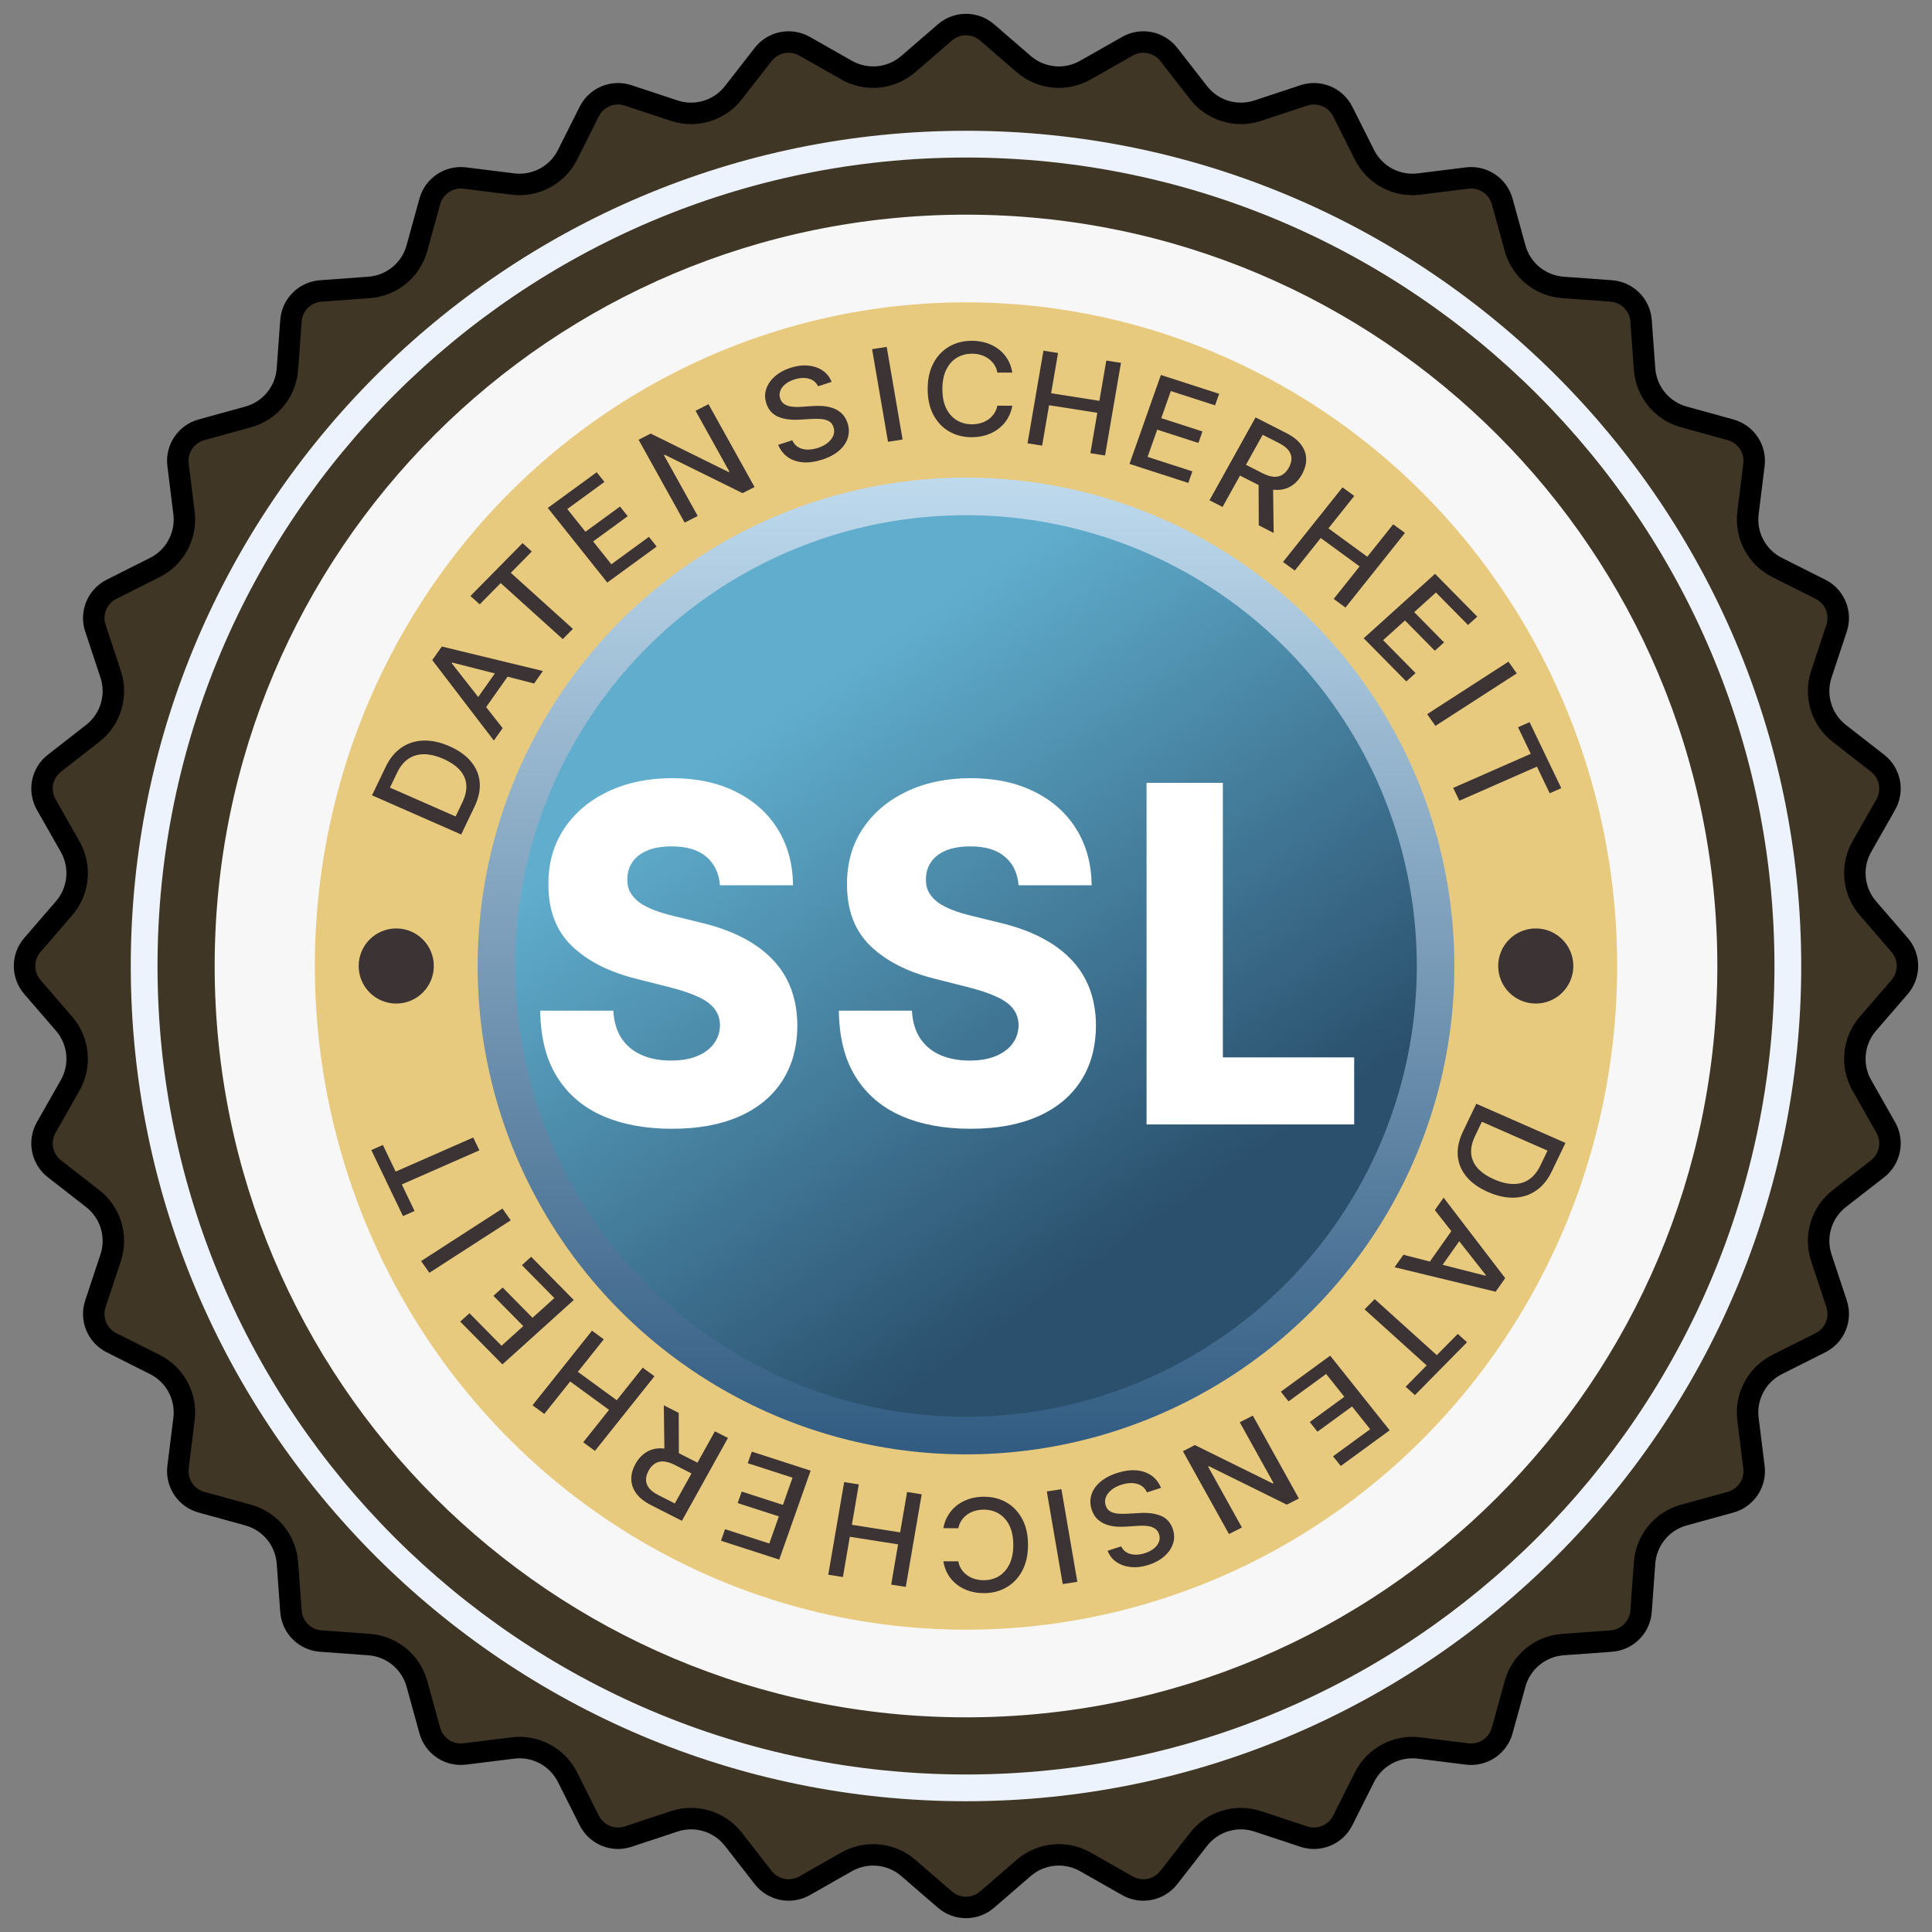 <svg width="180" height="180" viewBox="0 0 180 180" fill="none" xmlns="http://www.w3.org/2000/svg">
    <rect x="0" y="0" width="180" height="180" fill="#808080" stroke="none"/>
    <path d="M88.038 3.018C89.165 2.044 90.835 2.044 91.962 3.018L95.379 5.971C96.98 7.355 99.278 7.581 101.118 6.537L105.045 4.306C106.34 3.571 107.979 3.897 108.894 5.072L111.669 8.635C112.969 10.305 115.179 10.975 117.187 10.309L121.474 8.888C122.888 8.419 124.431 9.059 125.099 10.39L127.126 14.426C128.075 16.317 130.112 17.406 132.211 17.145L136.693 16.587C138.171 16.403 139.56 17.331 139.956 18.767L141.156 23.121C141.718 25.161 143.503 26.626 145.614 26.779L150.118 27.107C151.604 27.215 152.785 28.396 152.893 29.881L153.221 34.386C153.374 36.496 154.839 38.282 156.879 38.844L161.233 40.044C162.669 40.44 163.597 41.829 163.413 43.306L162.856 47.789C162.594 49.888 163.683 51.925 165.574 52.874L169.61 54.901C170.941 55.569 171.581 57.112 171.112 58.526L169.691 62.813C169.025 64.821 169.695 67.031 171.365 68.331L174.928 71.106C176.103 72.021 176.429 73.66 175.694 74.955L173.463 78.882C172.419 80.722 172.645 83.02 174.029 84.621L176.982 88.038C177.956 89.165 177.956 90.835 176.982 91.962L174.029 95.379C172.645 96.98 172.419 99.278 173.463 101.118L175.694 105.045C176.429 106.34 176.103 107.979 174.928 108.894L171.365 111.669C169.695 112.969 169.025 115.179 169.691 117.187L171.112 121.474C171.581 122.888 170.941 124.431 169.61 125.099L165.574 127.126C163.683 128.075 162.594 130.112 162.856 132.211L163.413 136.693C163.597 138.171 162.669 139.56 161.233 139.956L156.879 141.156C154.839 141.718 153.374 143.503 153.221 145.614L152.893 150.118C152.785 151.604 151.604 152.785 150.118 152.893L145.614 153.221C143.503 153.374 141.718 154.839 141.156 156.879L139.956 161.233C139.56 162.669 138.171 163.597 136.693 163.413L132.211 162.856C130.112 162.594 128.075 163.683 127.126 165.574L125.099 169.61C124.431 170.941 122.888 171.581 121.474 171.112L117.187 169.691C115.179 169.025 112.969 169.695 111.669 171.365L108.894 174.928C107.979 176.103 106.34 176.429 105.045 175.694L101.118 173.463C99.278 172.419 96.98 172.645 95.379 174.029L91.962 176.982C90.835 177.956 89.165 177.956 88.038 176.982L84.621 174.029C83.02 172.645 80.722 172.419 78.882 173.463L74.955 175.694C73.66 176.429 72.021 176.103 71.106 174.928L68.331 171.365C67.031 169.695 64.821 169.025 62.813 169.691L58.526 171.112C57.112 171.581 55.569 170.941 54.901 169.61L52.874 165.574C51.925 163.683 49.888 162.594 47.789 162.856L43.306 163.413C41.829 163.597 40.44 162.669 40.044 161.233L38.844 156.879C38.282 154.839 36.496 153.374 34.386 153.221L29.881 152.893C28.396 152.785 27.215 151.604 27.107 150.118L26.779 145.614C26.626 143.503 25.161 141.718 23.121 141.156L18.767 139.956C17.331 139.56 16.403 138.171 16.587 136.693L17.145 132.211C17.406 130.112 16.317 128.075 14.426 127.126L10.39 125.099C9.059 124.431 8.419 122.888 8.888 121.474L10.309 117.187C10.975 115.179 10.305 112.969 8.635 111.669L5.072 108.894C3.897 107.979 3.571 106.34 4.306 105.045L6.537 101.118C7.581 99.278 7.355 96.98 5.971 95.379L3.018 91.962C2.044 90.835 2.044 89.165 3.018 88.038L5.971 84.621C7.355 83.02 7.581 80.722 6.537 78.882L4.306 74.955C3.571 73.66 3.897 72.021 5.072 71.106L8.635 68.331C10.305 67.031 10.975 64.821 10.309 62.813L8.888 58.526C8.419 57.112 9.059 55.569 10.39 54.901L14.426 52.874C16.317 51.925 17.406 49.888 17.145 47.789L16.587 43.306C16.403 41.829 17.331 40.44 18.767 40.044L23.121 38.844C25.161 38.282 26.626 36.496 26.779 34.386L27.107 29.881C27.215 28.396 28.396 27.215 29.881 27.107L34.386 26.779C36.496 26.626 38.282 25.161 38.844 23.121L40.044 18.767C40.44 17.331 41.829 16.403 43.306 16.587L47.789 17.145C49.888 17.406 51.925 16.317 52.874 14.426L54.901 10.39C55.569 9.059 57.112 8.419 58.526 8.888L62.813 10.309C64.821 10.975 67.031 10.305 68.331 8.635L71.106 5.072C72.021 3.897 73.66 3.571 74.955 4.306L78.882 6.537C80.722 7.581 83.02 7.355 84.621 5.971L88.038 3.018Z" fill="#3F3625" stroke="black" stroke-width="2"/>
    <path d="M90.001 12.184C47.091 12.184 12.183 47.092 12.183 90.001C12.183 132.909 47.091 167.817 90.001 167.817C132.909 167.817 167.816 132.909 167.816 90.001C167.816 47.092 132.909 12.184 90.001 12.184ZM90.001 165.324C48.466 165.324 14.676 131.534 14.676 90.001C14.676 48.467 48.466 14.677 90.001 14.677C131.534 14.677 165.322 48.467 165.322 90.001C165.322 131.534 131.534 165.324 90.001 165.324Z" fill="#EDF3FC"/>
    <path d="M90.001 20C51.34 20 20 51.341 20 90.001C20 128.66 51.34 160 90.001 160C128.659 160 160 128.66 160 90.001C160 51.341 128.659 20 90.001 20Z" fill="#F7F7F7"/>
    <ellipse cx="90" cy="90.001" rx="60.667" ry="61.833" fill="#E8CA7E"/>
    <ellipse cx="90" cy="90" rx="45.5" ry="45.5" fill="url(#paint0_linear_3302_3076)"/>
    <ellipse cx="90" cy="90" rx="42" ry="42" fill="url(#paint1_linear_3302_3076)"/>
    <path d="M65.8 79.82C66.556 80.452 66.982 81.337 67.078 82.477H73.885C73.866 80.498 73.392 78.758 72.464 77.255C71.535 75.753 70.228 74.588 68.543 73.759C66.868 72.92 64.89 72.5 62.612 72.5C60.381 72.5 58.394 72.914 56.652 73.743C54.909 74.572 53.545 75.727 52.559 77.209C51.573 78.69 51.085 80.415 51.094 82.384C51.085 84.798 51.812 86.715 53.277 88.134C54.742 89.543 56.748 90.563 59.294 91.195L62.368 91.972C63.44 92.242 64.321 92.537 65.01 92.858C65.709 93.169 66.226 93.542 66.561 93.977C66.896 94.402 67.069 94.915 67.078 95.516C67.069 96.158 66.882 96.728 66.518 97.225C66.154 97.722 65.632 98.111 64.953 98.391C64.282 98.67 63.469 98.81 62.511 98.81C61.468 98.81 60.549 98.634 59.754 98.282C58.969 97.93 58.351 97.412 57.901 96.728C57.451 96.044 57.198 95.189 57.14 94.164H50.333C50.362 96.65 50.883 98.707 51.898 100.333C52.913 101.96 54.335 103.172 56.164 103.97C57.992 104.767 60.137 105.166 62.597 105.166C65.048 105.166 67.14 104.783 68.873 104.016C70.616 103.25 71.951 102.146 72.88 100.706C73.809 99.266 74.278 97.541 74.287 95.531C74.278 94.257 74.077 93.107 73.684 92.081C73.292 91.055 72.713 90.149 71.947 89.362C71.19 88.574 70.252 87.896 69.132 87.326C68.021 86.756 66.738 86.3 65.283 85.958L62.755 85.337C62.085 85.181 61.482 85 60.946 84.793C60.41 84.585 59.95 84.347 59.567 84.078C59.194 83.798 58.907 83.477 58.706 83.114C58.514 82.752 58.428 82.332 58.447 81.855C58.457 81.275 58.615 80.762 58.921 80.317C59.227 79.861 59.687 79.504 60.3 79.245C60.912 78.986 61.678 78.856 62.597 78.856C63.986 78.856 65.053 79.177 65.8 79.82Z" fill="white"/>
    <path d="M93.621 79.82C94.377 80.452 94.803 81.337 94.899 82.477H101.706C101.687 80.498 101.213 78.758 100.284 77.255C99.356 75.753 98.049 74.588 96.364 73.759C94.688 72.92 92.711 72.5 90.433 72.5C88.202 72.5 86.215 72.914 84.473 73.743C82.73 74.572 81.366 75.727 80.38 77.209C79.394 78.69 78.905 80.415 78.915 82.384C78.905 84.798 79.633 86.715 81.098 88.134C82.563 89.543 84.568 90.563 87.115 91.195L90.188 91.972C91.261 92.242 92.141 92.537 92.831 92.858C93.53 93.169 94.047 93.542 94.382 93.977C94.717 94.402 94.889 94.915 94.899 95.516C94.889 96.158 94.703 96.728 94.339 97.225C93.975 97.722 93.453 98.111 92.773 98.391C92.103 98.67 91.29 98.81 90.332 98.81C89.288 98.81 88.369 98.634 87.575 98.282C86.79 97.93 86.172 97.412 85.722 96.728C85.272 96.044 85.018 95.189 84.961 94.164H78.154C78.183 96.65 78.704 98.707 79.719 100.333C80.734 101.96 82.156 103.172 83.984 103.97C85.813 104.767 87.958 105.166 90.418 105.166C92.869 105.166 94.961 104.783 96.694 104.016C98.436 103.25 99.772 102.146 100.701 100.706C101.629 99.266 102.099 97.541 102.108 95.531C102.099 94.257 101.898 93.107 101.505 92.081C101.112 91.055 100.533 90.149 99.767 89.362C99.011 88.574 98.073 87.896 96.953 87.326C95.842 86.756 94.559 86.3 93.104 85.958L90.576 85.337C89.906 85.181 89.303 85 88.767 84.793C88.231 84.585 87.771 84.347 87.388 84.078C87.015 83.798 86.727 83.477 86.526 83.114C86.335 82.752 86.249 82.332 86.268 81.855C86.277 81.275 86.435 80.762 86.742 80.317C87.048 79.861 87.508 79.504 88.12 79.245C88.733 78.986 89.499 78.856 90.418 78.856C91.806 78.856 92.874 79.177 93.621 79.82Z" fill="white"/>
    <path d="M106.822 72.935V104.762H126.166V98.515H113.931V72.935H106.822Z" fill="white"/>
    <ellipse cx="36.917" cy="90" rx="3.5" ry="3.5" fill="#3C3334"/>
    <ellipse cx="143.083" cy="90" rx="3.5" ry="3.5" fill="#3C3334"/>
    <path d="M94.315 34.713H92.922C92.869 34.429 92.769 34.178 92.624 33.962C92.478 33.745 92.299 33.562 92.088 33.411C91.877 33.26 91.64 33.146 91.378 33.069C91.12 32.993 90.844 32.954 90.553 32.954C90.026 32.954 89.555 33.081 89.138 33.334C88.724 33.587 88.397 33.959 88.156 34.449C87.918 34.938 87.799 35.536 87.799 36.242C87.799 36.954 87.918 37.554 88.156 38.044C88.397 38.534 88.726 38.904 89.142 39.154C89.559 39.405 90.028 39.53 90.548 39.53C90.837 39.53 91.111 39.493 91.369 39.419C91.631 39.342 91.868 39.23 92.079 39.082C92.29 38.934 92.469 38.753 92.615 38.539C92.763 38.323 92.866 38.075 92.922 37.796L94.315 37.801C94.24 38.23 94.096 38.626 93.882 38.988C93.671 39.346 93.398 39.657 93.065 39.919C92.735 40.178 92.357 40.378 91.932 40.521C91.506 40.663 91.042 40.734 90.539 40.734C89.748 40.734 89.043 40.555 88.424 40.196C87.805 39.835 87.317 39.318 86.96 38.646C86.606 37.974 86.429 37.173 86.429 36.242C86.429 35.308 86.608 34.507 86.965 33.838C87.322 33.166 87.81 32.651 88.428 32.292C89.047 31.931 89.751 31.75 90.539 31.75C91.024 31.75 91.477 31.817 91.896 31.951C92.319 32.082 92.698 32.275 93.034 32.531C93.37 32.785 93.648 33.095 93.869 33.462C94.089 33.827 94.237 34.244 94.315 34.713Z" fill="#3C3334"/>
    <path d="M84.093 40.947L82.611 32.317L81.25 32.531L82.733 41.161L84.093 40.947Z" fill="#3C3334"/>
    <path d="M76.218 35.988C76.038 35.619 75.747 35.383 75.346 35.278C74.944 35.171 74.495 35.197 73.999 35.358C73.643 35.472 73.355 35.626 73.134 35.817C72.912 36.006 72.762 36.217 72.683 36.45C72.607 36.679 72.611 36.91 72.694 37.145C72.763 37.342 72.871 37.496 73.017 37.608C73.166 37.719 73.337 37.798 73.529 37.844C73.723 37.886 73.923 37.91 74.129 37.916C74.334 37.919 74.529 37.913 74.712 37.899L75.632 37.836C75.931 37.811 76.245 37.807 76.575 37.824C76.904 37.841 77.225 37.9 77.537 38C77.848 38.101 78.127 38.26 78.374 38.477C78.623 38.694 78.814 38.989 78.945 39.361C79.111 39.83 79.131 40.288 79.006 40.734C78.884 41.179 78.62 41.585 78.215 41.95C77.813 42.314 77.274 42.606 76.597 42.824C75.949 43.034 75.353 43.117 74.81 43.073C74.267 43.029 73.798 42.87 73.402 42.595C73.006 42.317 72.706 41.934 72.501 41.444L73.812 41.02C73.943 41.311 74.133 41.528 74.381 41.67C74.631 41.809 74.912 41.882 75.226 41.889C75.541 41.892 75.866 41.839 76.202 41.731C76.571 41.611 76.88 41.45 77.128 41.246C77.379 41.039 77.552 40.809 77.647 40.556C77.742 40.3 77.742 40.037 77.647 39.767C77.56 39.522 77.416 39.344 77.214 39.236C77.015 39.126 76.774 39.059 76.489 39.037C76.208 39.014 75.898 39.013 75.561 39.035L74.443 39.099C73.686 39.142 73.043 39.054 72.513 38.835C71.986 38.615 71.621 38.216 71.417 37.639C71.248 37.161 71.237 36.701 71.382 36.258C71.526 35.814 71.795 35.419 72.188 35.073C72.58 34.724 73.066 34.456 73.647 34.268C74.233 34.078 74.785 34.01 75.303 34.062C75.823 34.113 76.274 34.269 76.655 34.53C77.035 34.789 77.31 35.139 77.478 35.581L76.218 35.988Z" fill="#3C3334"/>
    <path d="M70.301 45.377L66.01 37.656L64.804 38.269L67.955 43.94L67.88 43.978L60.623 40.396L59.496 40.969L63.787 48.691L65.005 48.071L61.858 42.408L61.933 42.37L69.182 45.946L70.301 45.377Z" fill="#3C3334"/>
    <path d="M56.58 54.276L51.037 47.323L55.593 43.998L56.313 44.901L52.854 47.426L54.542 49.544L57.764 47.193L58.482 48.093L55.26 50.444L56.957 52.573L60.459 50.017L61.179 50.92L56.58 54.276Z" fill="#3C3334"/>
    <path d="M43.83 55.527L44.693 56.306L46.647 54.325L52.432 59.546L53.375 58.59L47.59 53.368L49.547 51.383L48.684 50.604L43.83 55.527Z" fill="#3C3334"/>
    <path fill-rule="evenodd" clip-rule="evenodd" d="M46.83 67.837L46.011 68.998L40.273 61.499L41.164 60.235L50.581 62.516L49.762 63.678L47.29 63.046L45.293 65.879L46.83 67.837ZM42.117 61.725L46.104 62.743L44.555 64.939L42.077 61.782L42.117 61.725Z" fill="#3C3334"/>
    <path fill-rule="evenodd" clip-rule="evenodd" d="M44.201 75.175L42.966 77.748L34.66 74.098L35.934 71.444C36.308 70.665 36.795 70.07 37.396 69.657C37.994 69.243 38.674 69.024 39.436 68.998C40.196 68.969 41.008 69.144 41.87 69.523C42.736 69.903 43.407 70.381 43.883 70.957C44.361 71.53 44.631 72.175 44.693 72.892C44.752 73.607 44.588 74.368 44.201 75.175ZM42.447 76.068L43.074 74.76C43.365 74.155 43.487 73.599 43.442 73.094C43.394 72.587 43.19 72.134 42.832 71.735C42.47 71.335 41.961 70.991 41.304 70.702C40.653 70.416 40.052 70.273 39.502 70.272C38.953 70.269 38.468 70.412 38.045 70.699C37.622 70.986 37.272 71.419 36.994 71.999L36.331 73.38L42.447 76.068Z" fill="#3C3334"/>
    <path d="M97.214 32.673L95.732 41.303L97.093 41.517L97.739 37.754L102.235 38.461L101.589 42.224L102.954 42.438L104.437 33.809L103.071 33.594L102.427 37.345L97.931 36.638L98.575 32.888L97.214 32.673Z" fill="#3C3334"/>
    <path d="M105.232 43.221L108.157 34.935L113.586 36.69L113.206 37.766L109.084 36.434L108.192 38.958L112.031 40.199L111.653 41.271L107.814 40.03L106.918 42.567L111.091 43.916L110.711 44.992L105.232 43.221Z" fill="#3C3334"/>
    <path fill-rule="evenodd" clip-rule="evenodd" d="M116.977 38.889L112.686 46.611L113.904 47.23L115.528 44.308L117.183 45.15C117.198 45.158 117.213 45.166 117.229 45.173L117.261 45.189L117.277 48.946L118.664 49.652L118.612 45.622C118.711 45.635 118.809 45.642 118.905 45.644C119.43 45.657 119.894 45.537 120.298 45.284C120.705 45.03 121.04 44.667 121.302 44.194C121.566 43.719 121.697 43.249 121.693 42.782C121.69 42.314 121.539 41.871 121.238 41.454C120.941 41.038 120.479 40.671 119.854 40.353L116.977 38.889ZM116.085 43.305L117.63 44.091C118.024 44.291 118.374 44.401 118.681 44.418C118.991 44.437 119.261 44.373 119.491 44.225C119.721 44.078 119.916 43.86 120.077 43.571C120.239 43.279 120.32 42.997 120.321 42.723C120.324 42.45 120.232 42.194 120.045 41.954C119.863 41.713 119.57 41.49 119.169 41.285L117.64 40.508L116.085 43.305Z" fill="#3C3334"/>
    <path d="M119.535 52.358L125.078 45.405L126.175 46.205L123.766 49.227L127.389 51.871L129.798 48.849L130.898 49.652L125.355 56.605L124.255 55.802L126.672 52.77L123.049 50.126L120.632 53.158L119.535 52.358Z" fill="#3C3334"/>
    <path d="M133.701 53.463L127.053 59.464L131.022 63.489L131.885 62.71L128.862 59.644L130.898 57.807L133.679 60.627L134.539 59.851L131.758 57.031L133.784 55.202L136.77 58.23L137.633 57.451L133.701 53.463Z" fill="#3C3334"/>
    <path d="M141.312 62.739L133.735 67.629L132.964 66.535L140.541 61.645L141.312 62.739Z" fill="#3C3334"/>
    <path d="M142.509 67.281L141.43 67.755L142.618 70.231L135.391 73.407L135.965 74.602L143.192 71.426L144.382 73.906L145.461 73.432L142.509 67.281Z" fill="#3C3334"/>
    <path d="M87.891 145.466H89.283C89.337 145.751 89.436 146.001 89.582 146.218C89.728 146.434 89.906 146.618 90.118 146.769C90.329 146.92 90.566 147.033 90.827 147.11C91.086 147.187 91.361 147.226 91.653 147.226C92.18 147.226 92.651 147.099 93.068 146.846C93.481 146.592 93.808 146.221 94.049 145.731C94.287 145.241 94.406 144.644 94.406 143.938C94.406 143.226 94.287 142.625 94.049 142.136C93.808 141.646 93.48 141.276 93.063 141.025C92.647 140.775 92.178 140.65 91.657 140.65C91.369 140.65 91.095 140.687 90.836 140.761C90.574 140.838 90.338 140.95 90.127 141.098C89.915 141.246 89.737 141.427 89.591 141.64C89.442 141.857 89.34 142.104 89.283 142.383L87.891 142.379C87.965 141.949 88.109 141.553 88.324 141.192C88.535 140.833 88.807 140.523 89.14 140.261C89.471 140.002 89.848 139.801 90.274 139.659C90.699 139.517 91.163 139.446 91.666 139.446C92.458 139.446 93.163 139.625 93.782 139.984C94.401 140.345 94.888 140.862 95.246 141.534C95.6 142.205 95.777 143.007 95.777 143.938C95.777 144.871 95.598 145.673 95.241 146.342C94.884 147.013 94.396 147.529 93.777 147.887C93.158 148.249 92.455 148.43 91.666 148.43C91.181 148.43 90.729 148.363 90.31 148.229C89.887 148.098 89.508 147.904 89.172 147.648C88.835 147.395 88.557 147.085 88.337 146.717C88.117 146.353 87.968 145.936 87.891 145.466Z" fill="#3C3334"/>
    <path d="M97.529 138.957L99.011 147.586L100.372 147.372L98.89 138.743L97.529 138.957Z" fill="#3C3334"/>
    <path d="M104.455 144.073C104.635 144.442 104.926 144.678 105.327 144.783C105.729 144.89 106.178 144.864 106.674 144.703C107.03 144.589 107.318 144.435 107.539 144.244C107.761 144.055 107.911 143.844 107.989 143.611C108.065 143.382 108.062 143.151 107.979 142.916C107.91 142.719 107.802 142.565 107.656 142.453C107.506 142.342 107.336 142.263 107.144 142.217C106.95 142.175 106.75 142.151 106.544 142.145C106.338 142.142 106.144 142.148 105.961 142.162L105.041 142.225C104.742 142.25 104.428 142.254 104.098 142.237C103.769 142.22 103.448 142.162 103.136 142.061C102.825 141.961 102.545 141.801 102.299 141.584C102.05 141.367 101.859 141.072 101.728 140.7C101.562 140.231 101.542 139.773 101.667 139.327C101.789 138.882 102.053 138.477 102.458 138.111C102.86 137.747 103.399 137.455 104.076 137.237C104.724 137.027 105.32 136.944 105.863 136.988C106.406 137.032 106.875 137.191 107.27 137.466C107.667 137.744 107.967 138.127 108.171 138.617L106.861 139.041C106.73 138.75 106.54 138.533 106.292 138.391C106.042 138.252 105.76 138.18 105.447 138.173C105.132 138.169 104.807 138.222 104.471 138.33C104.102 138.45 103.793 138.611 103.545 138.815C103.294 139.022 103.121 139.252 103.025 139.505C102.93 139.761 102.931 140.024 103.026 140.294C103.113 140.539 103.257 140.717 103.459 140.826C103.658 140.936 103.899 141.002 104.183 141.024C104.465 141.047 104.774 141.048 105.112 141.026L106.23 140.962C106.987 140.919 107.63 141.007 108.16 141.226C108.687 141.446 109.052 141.845 109.256 142.422C109.424 142.9 109.436 143.36 109.291 143.804C109.146 144.247 108.878 144.642 108.485 144.988C108.093 145.337 107.607 145.605 107.026 145.793C106.44 145.983 105.888 146.051 105.37 145.999C104.85 145.948 104.399 145.792 104.018 145.531C103.637 145.272 103.363 144.922 103.195 144.481L104.455 144.073Z" fill="#3C3334"/>
    <path d="M110.209 135.204L114.5 142.925L115.706 142.312L112.555 136.642L112.63 136.603L119.887 140.185L121.014 139.612L116.723 131.89L115.505 132.51L118.652 138.173L118.577 138.211L111.328 134.635L110.209 135.204Z" fill="#3C3334"/>
    <path d="M123.93 126.305L129.473 133.258L124.916 136.583L124.196 135.68L127.656 133.155L125.967 131.037L122.745 133.388L122.028 132.488L125.25 130.137L123.553 128.008L120.051 130.564L119.331 129.661L123.93 126.305Z" fill="#3C3334"/>
    <path d="M136.68 125.054L135.817 124.275L133.863 126.256L128.078 121.035L127.135 121.991L132.919 127.213L130.962 129.198L131.826 129.977L136.68 125.054Z" fill="#3C3334"/>
    <path fill-rule="evenodd" clip-rule="evenodd" d="M133.68 112.744L134.498 111.583L140.236 119.082L139.345 120.346L129.929 118.065L130.747 116.904L133.22 117.535L135.217 114.702L133.68 112.744ZM138.393 118.856L134.406 117.838L135.954 115.642L138.433 118.799L138.393 118.856Z" fill="#3C3334"/>
    <path fill-rule="evenodd" clip-rule="evenodd" d="M136.309 105.406L137.544 102.833L145.85 106.483L144.576 109.137C144.202 109.916 143.715 110.511 143.114 110.924C142.516 111.338 141.836 111.557 141.074 111.583C140.313 111.612 139.502 111.437 138.639 111.058C137.774 110.678 137.103 110.2 136.627 109.624C136.149 109.051 135.879 108.406 135.817 107.689C135.757 106.974 135.921 106.213 136.309 105.406ZM138.063 104.513L137.436 105.821C137.145 106.426 137.022 106.982 137.068 107.487C137.116 107.994 137.319 108.447 137.678 108.846C138.039 109.246 138.549 109.59 139.206 109.879C139.857 110.165 140.458 110.308 141.008 110.309C141.556 110.312 142.042 110.17 142.465 109.882C142.887 109.595 143.238 109.162 143.516 108.582L144.179 107.201L138.063 104.513Z" fill="#3C3334"/>
    <path d="M84.389 147.849L85.871 139.22L84.511 139.006L83.864 142.768L79.368 142.061L80.014 138.299L78.649 138.084L77.167 146.713L78.532 146.928L79.176 143.178L83.672 143.885L83.028 147.635L84.389 147.849Z" fill="#3C3334"/>
    <path d="M75.525 137.018L72.599 145.303L67.17 143.548L67.55 142.472L71.673 143.804L72.564 141.28L68.725 140.039L69.103 138.967L72.943 140.208L73.838 137.671L69.665 136.323L70.045 135.246L75.525 137.018Z" fill="#3C3334"/>
    <path fill-rule="evenodd" clip-rule="evenodd" d="M63.532 141.692L67.823 133.97L66.606 133.351L64.982 136.273L63.327 135.431C63.312 135.423 63.297 135.416 63.281 135.408L63.248 135.392L63.233 131.635L61.846 130.929L61.898 134.959C61.798 134.946 61.701 134.939 61.605 134.937C61.08 134.924 60.615 135.044 60.212 135.297C59.805 135.551 59.47 135.914 59.207 136.387C58.943 136.862 58.813 137.332 58.817 137.799C58.819 138.267 58.971 138.71 59.271 139.128C59.569 139.543 60.031 139.91 60.656 140.229L63.532 141.692ZM64.425 137.276L62.88 136.49C62.486 136.29 62.136 136.181 61.828 136.163C61.519 136.144 61.249 136.208 61.019 136.356C60.789 136.503 60.593 136.721 60.433 137.01C60.271 137.302 60.19 137.584 60.189 137.858C60.186 138.131 60.278 138.387 60.464 138.627C60.647 138.868 60.939 139.091 61.341 139.296L62.87 140.073L64.425 137.276Z" fill="#3C3334"/>
    <path d="M60.974 128.223L55.431 135.176L54.335 134.376L56.744 131.354L53.121 128.71L50.712 131.732L49.612 130.929L55.155 123.976L56.255 124.779L53.838 127.811L57.461 130.455L59.878 127.423L60.974 128.223Z" fill="#3C3334"/>
    <path d="M46.809 127.118L53.457 121.117L49.488 117.092L48.624 117.871L51.647 120.937L49.612 122.774L46.831 119.954L45.971 120.73L48.752 123.55L46.726 125.379L43.74 122.351L42.877 123.13L46.809 127.118Z" fill="#3C3334"/>
    <path d="M39.234 117.489L46.811 112.599L47.582 113.693L40.005 118.583L39.234 117.489Z" fill="#3C3334"/>
    <path d="M37.545 113.3L38.624 112.826L37.436 110.35L44.663 107.174L44.089 105.979L36.862 109.155L35.672 106.675L34.593 107.149L37.545 113.3Z" fill="#3C3334"/>
    <defs>
        <linearGradient id="paint0_linear_3302_3076" x1="90" y1="44.5" x2="90" y2="135.499" gradientUnits="userSpaceOnUse">
            <stop stop-color="#BFDAED"/>
            <stop offset="1" stop-color="#315B81"/>
        </linearGradient>
        <linearGradient id="paint1_linear_3302_3076" x1="66.667" y1="53.25" x2="119.166" y2="129.083" gradientUnits="userSpaceOnUse">
            <stop offset="0.155" stop-color="#60ADCD"/>
            <stop offset="0.793" stop-color="#2A506D"/>
        </linearGradient>
    </defs>
</svg>

